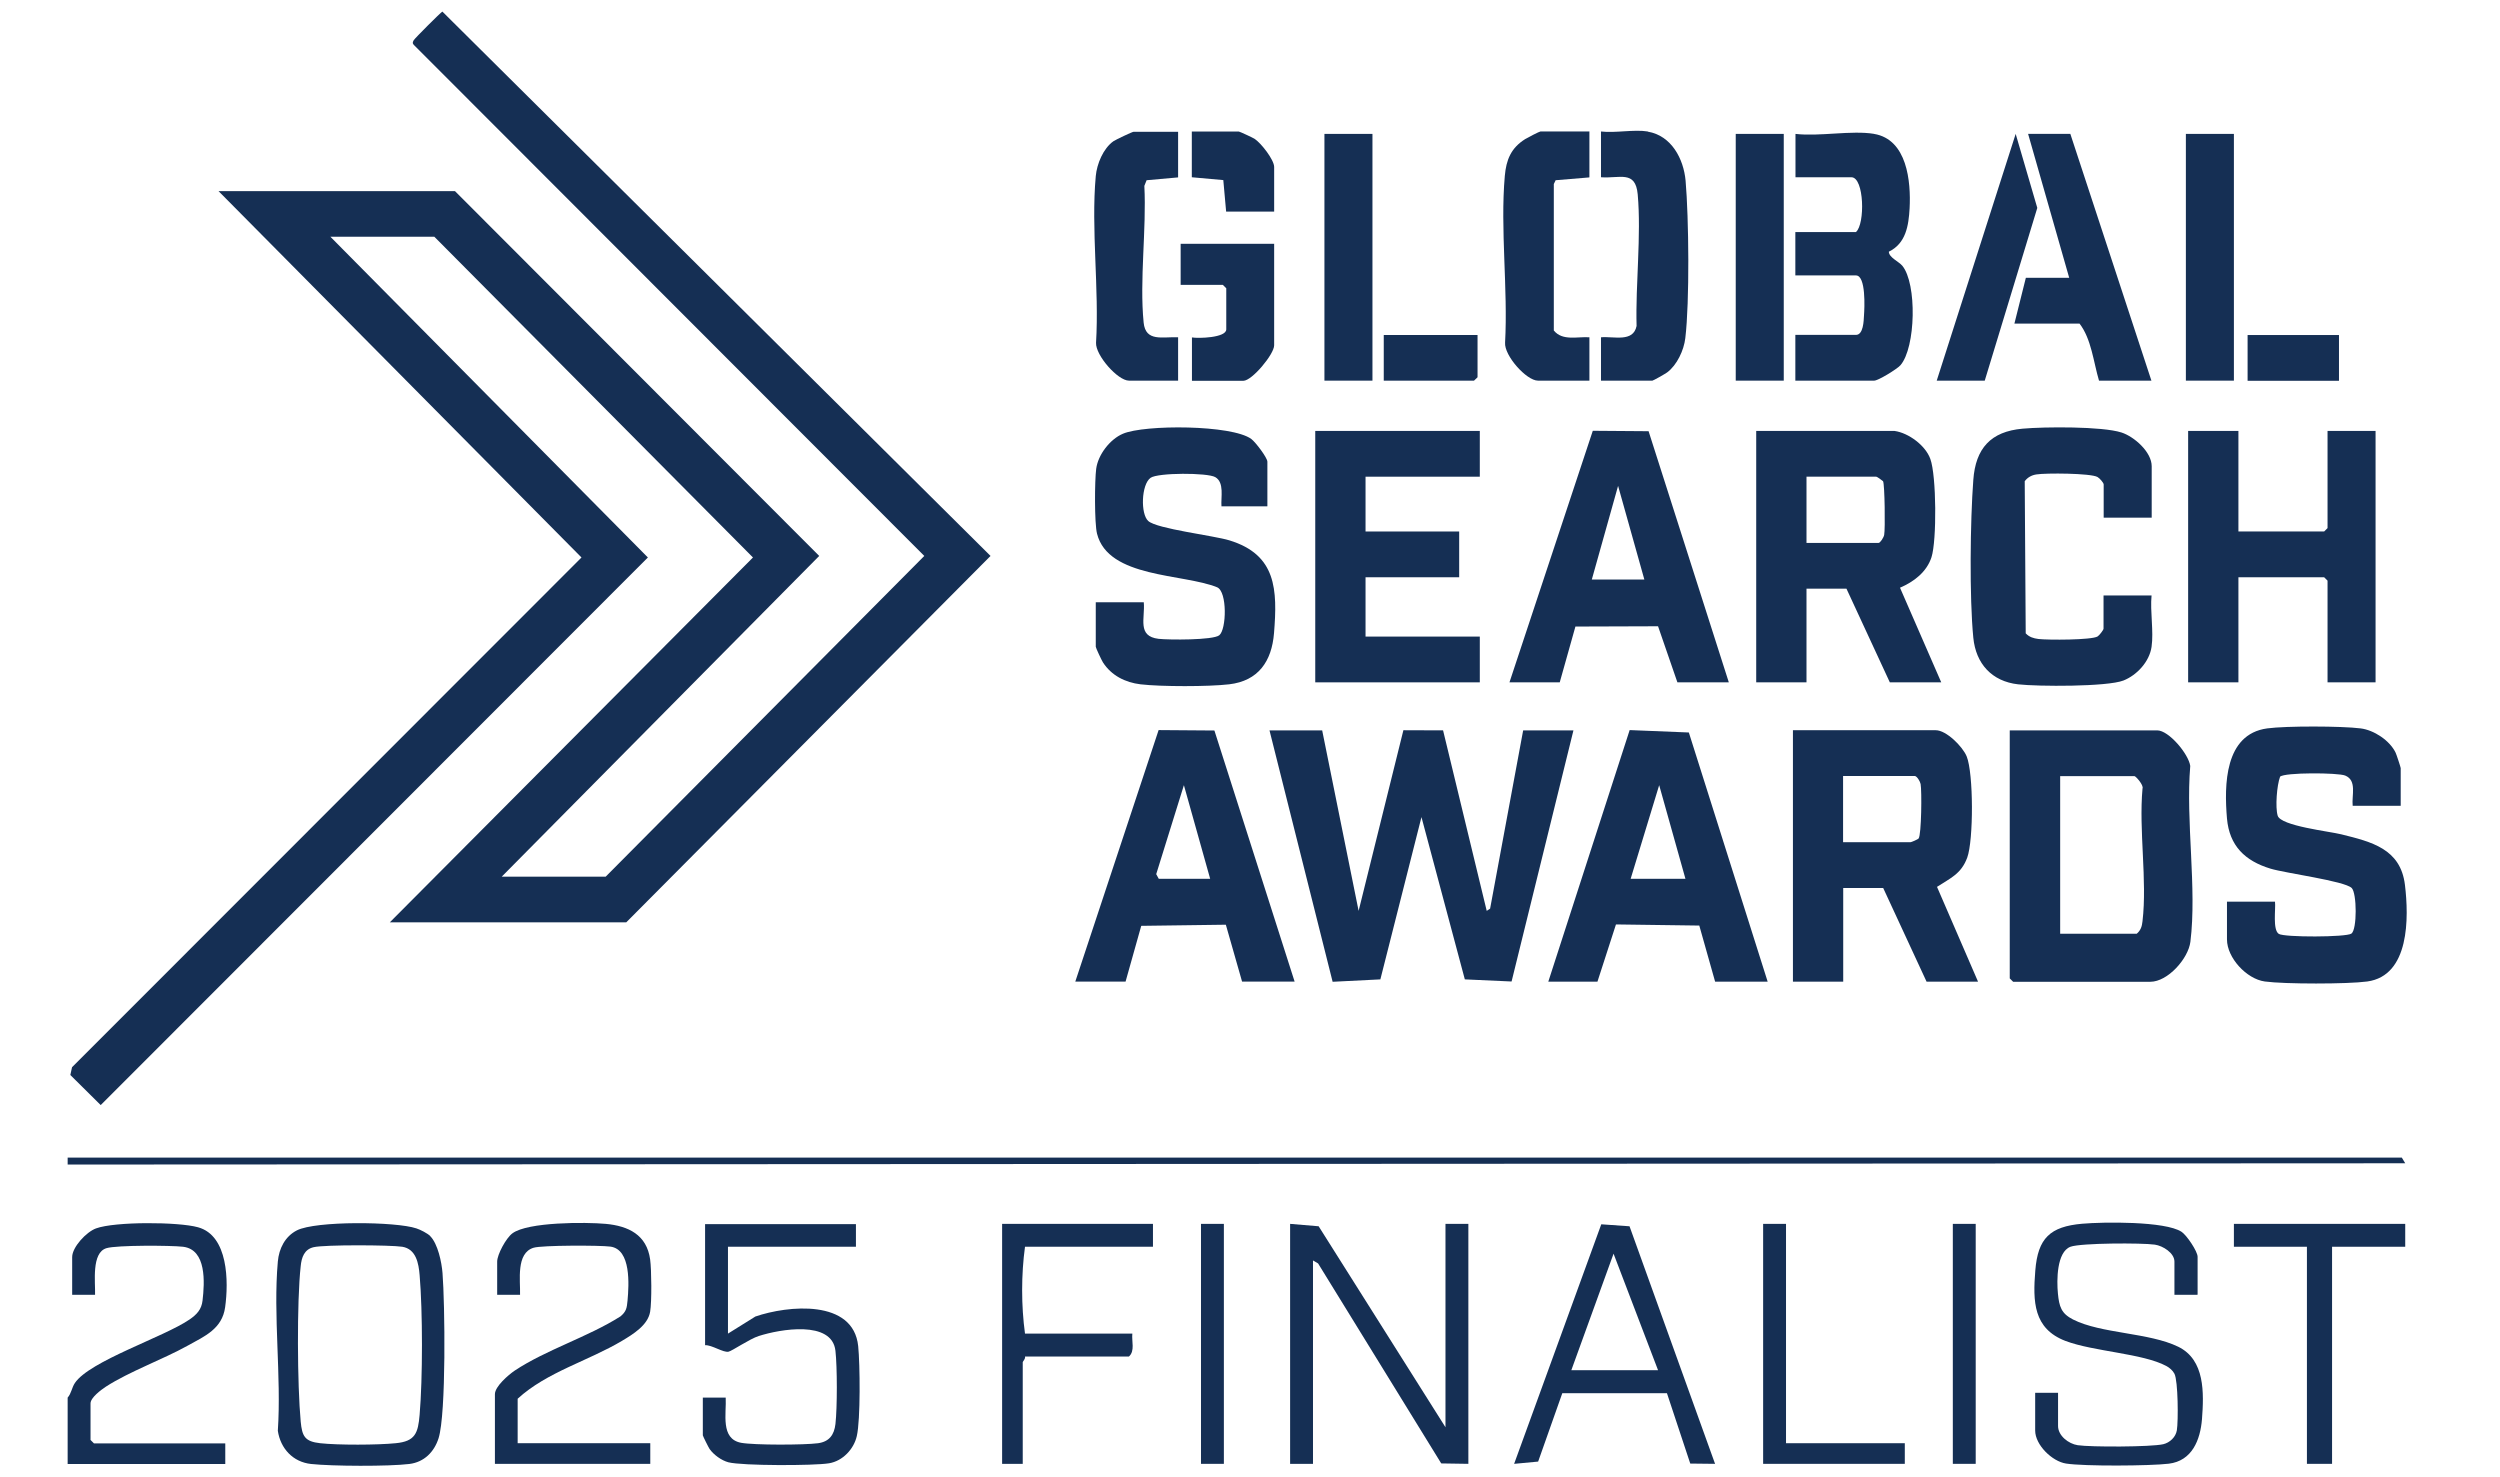 <?xml version="1.0" encoding="UTF-8"?>
<svg id="Layer_1" data-name="Layer 1" xmlns="http://www.w3.org/2000/svg" viewBox="0 0 177 104.59">
  <defs>
    <style>
      .cls-1 {
        fill: #152f54;
      }
    </style>
  </defs>
  <polygon class="cls-1" points="4.79 81.96 170.05 81.96 170.29 82.36 4.79 82.45 4.79 81.96"/>
  <path class="cls-1" d="M4.79,98.95c.26-.29.29-.7.51-1.03,1.04-1.56,6.32-3.26,8.12-4.5.51-.35.85-.71.92-1.34.15-1.28.29-3.61-1.38-3.81-.86-.1-4.71-.12-5.42.1-1.08.32-.78,2.41-.81,3.3h-1.62v-2.67c0-.7,1-1.78,1.69-2.03,1.34-.49,5.82-.47,7.22-.08,2.15.59,2.17,3.86,1.92,5.66-.21,1.53-1.44,2.05-2.63,2.71-1.8,1-4.13,1.83-5.82,2.92-.33.22-1.08.77-1.08,1.18v2.59l.24.24h9.3v1.46s-11.16,0-11.16,0v-4.69Z"/>
  <path class="cls-1" d="M27.6,65.3l25.71-25.83-22.56-22.71h-7.36l22.48,22.71L7.13,78.24l-2.15-2.13.12-.55,36.07-36.09L15.47,13.53h16.74l25.79,25.83-22.48,22.71h7.36l22.56-22.71L29.29,3.17c-.11-.12-.06-.2,0-.32s1.91-1.97,2.03-2.03l38.81,38.54-25.79,25.94h-16.74Z"/>
  <polygon class="cls-1" points="93.61 51.71 96.19 64.49 99.36 51.7 102.17 51.71 105.26 64.49 105.5 64.33 107.84 51.71 111.4 51.71 107.02 69.49 103.71 69.34 100.64 57.85 97.73 69.34 94.35 69.51 89.88 51.71 93.61 51.71"/>
  <path class="cls-1" d="M140.04,69.5h-3.64l-3.07-6.63h-2.83v6.63h-3.56v-17.8h10.11c.75,0,1.9,1.15,2.19,1.85.49,1.21.49,5.94.04,7.17-.43,1.16-1.19,1.45-2.14,2.07l2.9,6.7ZM135.59,54.94h-5.1v4.69h4.77c.06,0,.53-.2.58-.27.2-.28.23-3.38.14-3.85-.04-.19-.24-.53-.4-.57Z"/>
  <path class="cls-1" d="M134.13,30.51c1,.14,2.2,1.03,2.54,1.99.43,1.18.46,5.76.08,6.95-.34,1.05-1.25,1.74-2.23,2.16l2.92,6.7h-3.64l-3.07-6.63h-2.83v6.63h-3.56v-17.8h9.79ZM127.9,38.44h5.1c.12,0,.37-.39.4-.57.08-.39.04-3.6-.08-3.8-.1-.08-.41-.32-.49-.32h-4.93v4.69Z"/>
  <path class="cls-1" d="M142.3,51.71h10.43c.82,0,2.22,1.67,2.34,2.52-.33,3.91.48,8.65.01,12.45-.15,1.19-1.6,2.83-2.84,2.83h-9.71l-.24-.24v-17.55ZM145.86,66.11h5.42c.29-.25.37-.52.41-.89.34-2.9-.27-6.42,0-9.39.1-.24-.48-.88-.57-.88h-5.26v11.16Z"/>
  <path class="cls-1" d="M169.97,57.05h-3.4c-.08-.74.32-1.79-.53-2.14-.51-.21-4.3-.23-4.61.08-.23.61-.35,2.17-.17,2.76.22.73,3.67,1.11,4.5,1.32,2.14.53,4.2,1.02,4.51,3.58.28,2.31.34,6.43-2.67,6.84-1.38.19-5.87.19-7.25,0-1.3-.18-2.68-1.68-2.68-2.98v-2.67h3.4c.06.51-.18,1.99.27,2.28.4.25,4.76.24,5.14-.02.41-.29.39-2.87.02-3.23-.51-.5-4.71-1.05-5.75-1.37-1.81-.55-2.91-1.62-3.08-3.55-.2-2.36-.18-5.97,2.85-6.38,1.31-.18,5.28-.17,6.61,0,.95.12,2.06.85,2.48,1.72.06.12.36,1.04.36,1.09v2.67Z"/>
  <path class="cls-1" d="M89.72,35.85h-3.24c-.05-.64.22-1.69-.44-2.07-.56-.32-4.06-.32-4.58.05-.66.47-.72,2.57-.16,3.06.63.56,4.61,1.02,5.75,1.37,3.32,1.02,3.4,3.48,3.15,6.57-.16,1.98-1.1,3.38-3.18,3.62-1.45.17-4.83.17-6.27,0-1.08-.13-2.06-.62-2.66-1.55-.09-.14-.51-1.03-.51-1.11v-3.15h3.4c.1,1.14-.49,2.41,1.05,2.59.72.08,3.84.1,4.29-.25.52-.4.58-3.1-.15-3.4-2.41-.98-7.7-.64-8.5-3.79-.19-.74-.17-3.78-.06-4.6.13-.99.97-2.09,1.89-2.48,1.54-.66,7.72-.64,9.09.37.3.22,1.14,1.33,1.14,1.61v3.15Z"/>
  <polygon class="cls-1" points="158.48 30.51 158.48 37.63 164.55 37.63 164.79 37.39 164.79 30.51 168.19 30.51 168.19 48.31 164.79 48.31 164.79 41.11 164.55 40.87 158.48 40.87 158.48 48.31 154.92 48.31 154.92 30.51 158.48 30.51"/>
  <polygon class="cls-1" points="104.77 30.51 104.77 33.75 96.68 33.75 96.68 37.63 103.31 37.63 103.31 40.87 96.68 40.87 96.68 45.07 104.77 45.07 104.77 48.31 93.12 48.31 93.12 30.51 104.77 30.51"/>
  <path class="cls-1" d="M152.33,45.8c-.15,1.04-1.03,2-1.99,2.38-1.15.45-6.07.43-7.46.27-1.86-.21-2.99-1.46-3.17-3.3-.28-2.86-.22-8.26,0-11.17.16-2.23,1.23-3.43,3.49-3.63,1.55-.14,5.63-.17,7,.27.9.29,2.14,1.38,2.14,2.39v3.64h-3.4v-2.35c0-.12-.29-.45-.44-.53-.47-.27-3.68-.29-4.33-.18-.33.05-.62.21-.82.48l.07,10.77c.26.27.54.35.9.4.66.08,3.78.08,4.19-.18.12-.07.42-.46.42-.55v-2.35h3.4c-.11,1.13.16,2.54,0,3.64Z"/>
  <path class="cls-1" d="M76.13,69.5l5.9-17.81,3.95.03,5.68,17.78h-3.72l-1.15-4.03-5.99.08-1.11,3.95h-3.56ZM85.68,62.22l-1.86-6.63-1.96,6.3.18.33h3.64Z"/>
  <path class="cls-1" d="M125.15,69.5h-3.72l-1.12-3.97-5.9-.08-1.31,4.05h-3.48l5.76-17.81,4.19.17,5.58,17.64ZM115.45,62.22h3.88l-1.86-6.63-2.02,6.63Z"/>
  <path class="cls-1" d="M106.87,48.31l5.9-17.81,3.95.03,5.68,17.78h-3.64l-1.37-3.97-5.85.02-1.11,3.95h-3.56ZM116.42,41.03l-1.86-6.63-1.86,6.63h3.72Z"/>
  <path class="cls-1" d="M132.68,9.48c2.35.39,2.62,3.37,2.52,5.27-.07,1.23-.26,2.48-1.47,3.07,0,.4.69.69.95.99,1.05,1.27.96,5.79-.13,7.05-.24.27-1.57,1.09-1.86,1.09h-5.58v-3.24h4.29c.53,0,.55-1,.57-1.37.04-.54.15-2.84-.57-2.84h-4.29v-3.07h4.29c.66-.56.59-3.88-.32-3.88h-3.96v-3.07c1.69.2,3.97-.27,5.58,0Z"/>
  <polygon class="cls-1" points="102.34 101.05 102.34 86.65 103.96 86.65 103.96 103.64 102.04 103.61 93.32 89.45 92.96 89.24 92.96 103.64 91.34 103.64 91.34 86.65 93.36 86.82 102.34 101.05"/>
  <path class="cls-1" d="M30.46,87.52c.54.54.81,1.85.87,2.61.17,2.15.27,9.95-.28,11.7-.31.97-1.02,1.69-2.07,1.82-1.47.18-5.48.16-6.96,0-1.28-.14-2.16-1.09-2.35-2.35.26-3.87-.34-8.17,0-11.98.08-.92.51-1.78,1.35-2.21,1.33-.68,7.01-.63,8.46-.14.28.09.79.35.99.55ZM22.21,88.3c-.67.15-.86.73-.92,1.34-.28,2.52-.24,8.45,0,11.01.1,1.04.29,1.41,1.38,1.53,1.26.14,4.07.13,5.34,0,1.39-.13,1.59-.71,1.7-2.02.22-2.55.22-7.33,0-9.88-.07-.84-.25-1.85-1.23-2.01-.86-.13-5.49-.15-6.27.03Z"/>
  <path class="cls-1" d="M155.57,91.67h-1.62v-2.35c0-.61-.82-1.12-1.39-1.2-.91-.13-5.24-.12-5.97.15-.98.37-.98,2.38-.89,3.31s.24,1.42,1.07,1.84c1.99,1.01,5.38.92,7.45,1.93,1.9.93,1.82,3.27,1.68,5.13-.12,1.47-.7,2.95-2.35,3.15-1.33.16-6,.19-7.27-.01-.99-.15-2.19-1.32-2.19-2.34v-2.67h1.62v2.35c0,.69.74,1.26,1.39,1.36.93.14,5.19.13,6.06-.07.46-.11.88-.5.96-.98.11-.66.09-3.51-.17-4.01-.12-.23-.35-.43-.58-.55-1.66-.89-5.15-1.02-7.13-1.77-2.28-.87-2.32-2.79-2.14-4.99.18-2.29,1.05-3.11,3.32-3.31,1.48-.13,5.87-.19,7.03.57.37.24,1.14,1.39,1.14,1.77v2.67Z"/>
  <path class="cls-1" d="M60.6,86.65v1.62h-9.06v6.15l1.94-1.21c2.3-.79,6.94-1.25,7.28,2.1.13,1.27.17,5.22-.1,6.37-.21.92-1,1.76-1.96,1.92-1.07.18-6.17.18-7.13-.07-.49-.13-1.04-.53-1.33-.94-.07-.1-.48-.92-.48-.97v-2.67h1.62c.06,1.13-.39,2.92,1.09,3.2.93.17,4.48.16,5.45.03.79-.11,1.14-.59,1.23-1.36.13-1.16.13-4.02,0-5.18-.24-2.19-3.94-1.53-5.43-1.05-.64.2-1.89,1.06-2.14,1.11-.37.08-1.19-.49-1.66-.46v-8.57h10.68Z"/>
  <path class="cls-1" d="M112.53,9.32v3.24l-2.39.2-.13.27v10.37c.62.76,1.67.42,2.52.48v3.07h-3.64c-.82,0-2.4-1.78-2.33-2.69.21-3.81-.35-8.04-.02-11.8.1-1.15.44-1.98,1.44-2.61.14-.09,1.01-.54,1.08-.54h3.48Z"/>
  <path class="cls-1" d="M152.33,26.95h-3.72c-.39-1.31-.54-2.96-1.38-4.04h-4.61l.81-3.24h3.07l-2.91-10.19h2.99l5.74,17.47Z"/>
  <path class="cls-1" d="M116.66,9.32c1.68.28,2.54,1.93,2.68,3.47.23,2.65.29,8.57-.02,11.15-.1.86-.59,1.91-1.29,2.43-.12.09-.98.58-1.04.58h-3.64v-3.07c.91-.08,2.28.38,2.52-.8-.08-2.98.34-6.39.08-9.32-.16-1.73-1.27-1.11-2.6-1.21v-3.24c1.01.12,2.35-.16,3.32,0Z"/>
  <path class="cls-1" d="M83.41,9.32v3.24l-2.23.2-.16.4c.16,3.08-.35,6.66-.05,9.68.14,1.39,1.35.99,2.44,1.04v3.07h-3.48c-.79,0-2.37-1.79-2.33-2.68.23-3.8-.36-8.06-.02-11.8.08-.87.53-1.96,1.25-2.47.16-.11,1.34-.67,1.43-.67h3.15Z"/>
  <path class="cls-1" d="M36.66,102.18h9.38v1.46h-11v-4.93c0-.55.96-1.37,1.4-1.67,2.21-1.47,5.21-2.39,7.49-3.84.42-.35.45-.6.5-1.12.1-1.12.26-3.62-1.21-3.82-.73-.1-4.86-.1-5.44.08-1.26.38-.93,2.31-.96,3.33h-1.62v-2.35c0-.5.63-1.67,1.08-2,1.09-.81,5.19-.8,6.61-.67,1.6.15,2.9.77,3.14,2.52.1.72.12,3.01,0,3.7-.16.96-1.22,1.6-1.99,2.06-2.38,1.42-5.33,2.21-7.39,4.1v3.15Z"/>
  <path class="cls-1" d="M121.43,103.64l-1.76-.02-1.65-4.98h-7.41s-1.71,4.84-1.71,4.84l-1.7.16,6.17-16.96,2,.14,6.06,16.83ZM111.24,97.01h6.15l-3.15-8.25-2.99,8.25Z"/>
  <rect class="cls-1" x="154.76" y="9.48" width="3.4" height="17.47"/>
  <rect class="cls-1" x="122.89" y="9.48" width="3.4" height="17.47"/>
  <rect class="cls-1" x="93.77" y="9.48" width="3.4" height="17.47"/>
  <path class="cls-1" d="M81.63,86.65v1.62h-9.06c-.27,1.97-.27,4.18,0,6.15h7.6c-.06.53.2,1.23-.24,1.62h-7.36c.05.16-.16.35-.16.4v7.2h-1.46v-16.99h10.68Z"/>
  <polygon class="cls-1" points="140.52 26.95 137.12 26.95 142.71 9.48 144.24 14.72 140.52 26.95"/>
  <path class="cls-1" d="M90.21,17.25v7.2c0,.63-1.57,2.51-2.18,2.51h-3.64v-3.07c.44.08,2.43.03,2.43-.57v-2.91l-.24-.24h-2.99v-2.91h6.63Z"/>
  <polygon class="cls-1" points="170.29 86.65 170.29 88.27 165.11 88.27 165.11 103.64 163.33 103.64 163.33 88.27 158.16 88.27 158.16 86.65 170.29 86.65"/>
  <polygon class="cls-1" points="126.45 86.65 126.45 102.18 134.86 102.18 134.86 103.64 124.83 103.64 124.83 86.65 126.45 86.65"/>
  <rect class="cls-1" x="85.03" y="86.65" width="1.62" height="16.99"/>
  <rect class="cls-1" x="138.26" y="86.65" width="1.62" height="16.99"/>
  <path class="cls-1" d="M90.21,14.98h-3.4l-.2-2.23-2.23-.2v-3.24h3.32c.06,0,1,.44,1.11.51.46.29,1.4,1.49,1.4,2v3.15Z"/>
  <polygon class="cls-1" points="104.61 23.72 104.61 26.71 104.36 26.95 97.97 26.95 97.97 23.72 104.61 23.72"/>
  <rect class="cls-1" x="159.13" y="23.72" width="6.47" height="3.24"/>
</svg>
